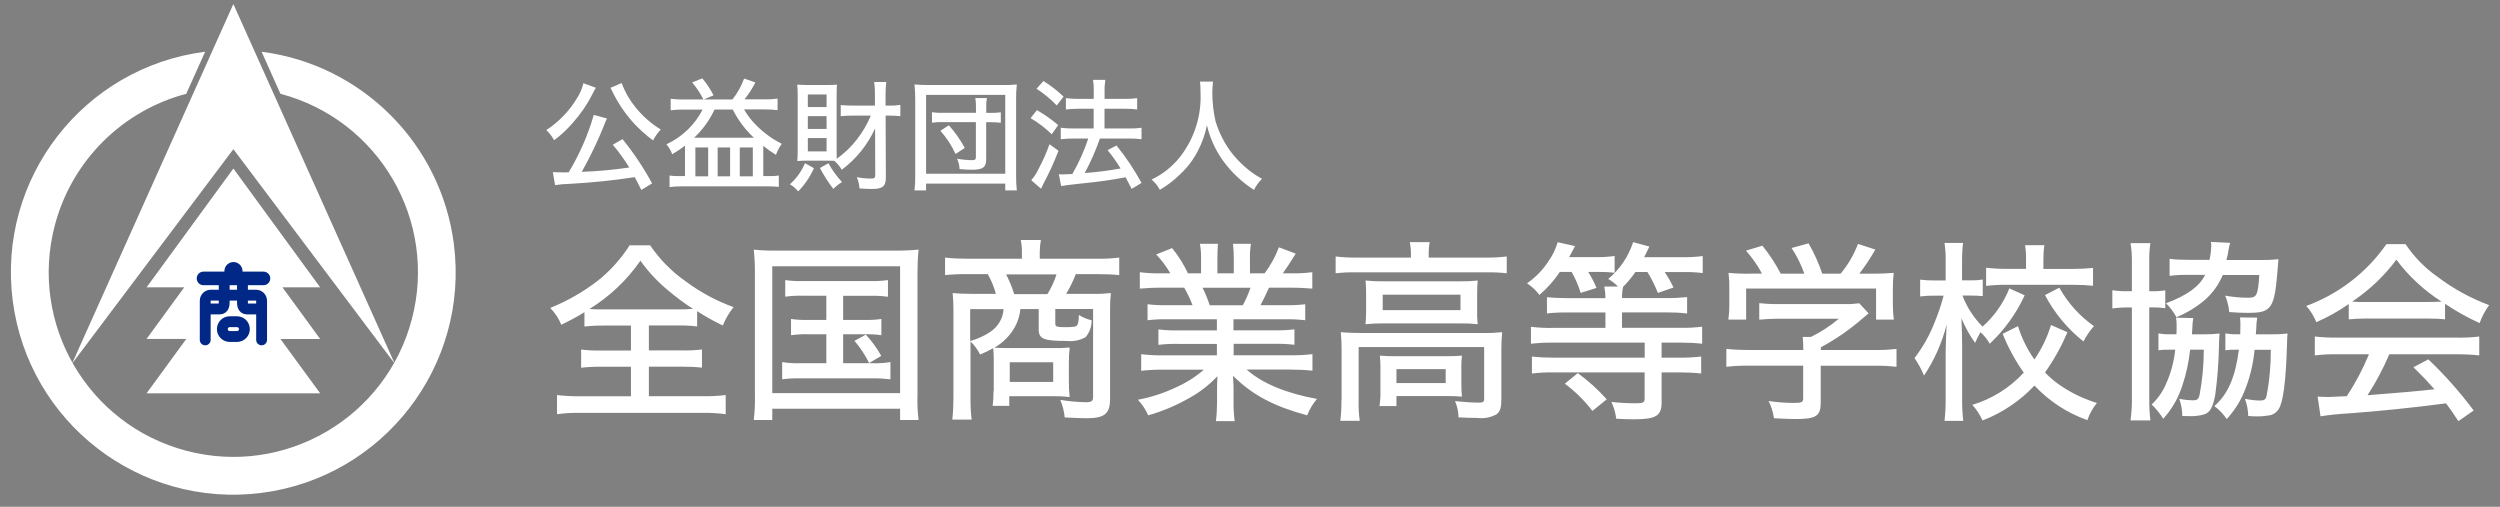 <?xml version="1.0" encoding="UTF-8"?><svg id="a" xmlns="http://www.w3.org/2000/svg" viewBox="0 0 310.77 63"><rect x="0" y="0" width="310.77" height="63" fill="#808080" stroke="none"/><defs><style>.p{stroke-width:2.25px;}.p,.q,.r{fill:none;stroke:#012886;stroke-linecap:round;stroke-linejoin:round;}.s{fill:#fff;stroke-width:0px;}.q{stroke-width:1.35px;}.r{stroke-width:1.69px;}</style></defs><g id="b"><path id="c" class="s" d="M81.07,22.81c-1.06-1.95-2.29-3.79-3.68-5.51l-1.22.69c.76.89,1.44,1.84,2.06,2.83-1.96.29-3.93.47-5.91.54,1.08-1.92,2.03-3.92,2.85-5.97.08-.23.17-.45.28-.66l-1.64-.45c-.72,2.51-1.77,4.91-3.12,7.14-.45.01-.49.01-.75.01-.43,0-.86-.01-1.22-.03l.28,1.61c.57-.09,1.15-.14,1.73-.15,2.94-.16,5.55-.44,8.17-.84.28.51.42.78.82,1.59l1.32-.8ZM72.52,10.35c-.16.67-.43,1.3-.81,1.88-.95,1.58-2.25,2.93-3.8,3.94.39.37.72.79.97,1.26.83-.61,1.58-1.31,2.26-2.09.99-1.1,1.84-2.33,2.51-3.66l.2-.39c.02-.05.05-.1.09-.15.03-.08.08-.16.14-.23l-1.57-.57ZM75.88,10.92c.13.21.25.44.35.68.62,1.24,1.39,2.39,2.3,3.43.8.9,1.69,1.72,2.65,2.43.25-.5.58-.96.96-1.36-1.21-.74-2.29-1.69-3.18-2.81-.72-.89-1.29-1.89-1.68-2.97l-1.4.6ZM85.01,12.37c-.55,0-1.09-.02-1.64-.09v1.43c.54-.07,1.09-.1,1.64-.09h2.33c-.97,1.9-2.56,3.42-4.5,4.32.31.36.56.78.72,1.23.55-.32,1.09-.67,1.59-1.07v3.79h-.78c-.38.01-.76-.01-1.14-.07v1.43c.51-.06,1.02-.09,1.53-.09h10.55c.5,0,1,.02,1.5.07v-1.41c-.41.06-.82.09-1.23.07h-.7v-3.76c.5.41,1.03.78,1.58,1.12.17-.49.41-.95.72-1.37-1.14-.58-2.19-1.33-3.1-2.24-.62-.6-1.16-1.29-1.59-2.04h2.53c.55,0,1.09.02,1.64.09v-1.43c-.55.07-1.1.1-1.65.09h-2.46c.52-.65.97-1.36,1.35-2.1l-1.4-.49c-.34.94-.83,1.82-1.45,2.6h-3.57l1.22-.51c-.39-.76-.85-1.47-1.4-2.11l-1.26.51c.55.64,1.02,1.35,1.4,2.11h-2.42ZM91.09,13.62c.66,1.31,1.55,2.5,2.62,3.5h-7.42c1.06-1,1.92-2.19,2.53-3.5h2.26ZM86.44,18.33h1.59v3.59h-1.59v-3.59ZM89.21,18.33h1.55v3.59h-1.55v-3.59ZM91.96,18.33h1.62v3.59h-1.62v-3.59ZM108.25,14.37c-.44,1.05-1.01,2.04-1.71,2.94-.72.93-1.57,1.75-2.53,2.43-.01-.42-.01-.51-.01-1.04v-6.84c0-.51.01-1.03.04-1.34-.35.03-.75.05-1.29.05h-2.33c-.42,0-.76-.02-1.32-.05.05.52.06.86.06,1.41v6.6c0,.62-.01,1.14-.05,1.49.39-.03.62-.05,1.15-.05h2.58c.31,0,.51,0,.87.02.37.32.68.69.93,1.11,1.79-1.33,3.21-3.1,4.14-5.13l.02,5.81c0,.34-.1.42-.63.42-.56-.01-1.12-.07-1.66-.18.19.44.3.92.33,1.4.47.05,1.15.07,1.56.07,1.33,0,1.72-.33,1.72-1.44l-.03-7.68h.48c.45,0,.9.02,1.35.07v-1.4c-.46.07-.93.1-1.4.09h-.44v-1.39c0-.52.03-1.03.09-1.55h-1.5c.07.51.1,1.03.09,1.55v1.39h-2.71c-.6,0-1.06-.03-1.54-.07v1.38c.42-.05,1.02-.07,1.53-.07h2.21ZM100.43,11.74h2.32v1.57h-2.33v-1.57ZM100.43,14.44h2.32v1.59h-2.33v-1.59ZM100.43,17.16h2.32v1.66h-2.33v-1.66ZM100.07,20.28c-.42,1-1.06,1.9-1.88,2.63.4.23.75.53,1.03.88.82-.84,1.48-1.81,1.96-2.88l-1.12-.63ZM101.93,20.89c.48.91,1.03,1.78,1.66,2.6.32-.33.68-.62,1.08-.86-.66-.71-1.23-1.49-1.69-2.34l-1.05.59ZM121.31,14.02h-4.06c-.47.02-.94,0-1.4-.07v1.3c.46-.06.93-.09,1.4-.07h4.06v4.34c0,.3-.1.39-.48.39-.62-.01-1.25-.07-1.86-.18.19.41.3.84.31,1.29.83.06,1.06.08,1.51.08,1.41,0,1.8-.3,1.8-1.35v-4.56h.53c.43,0,.86.02,1.29.07v-1.3c-.42.06-.84.08-1.26.07h-.55v-.72c-.02-.38.01-.75.08-1.12h-1.44c.06.37.09.75.08,1.12v.72ZM119.93,18.39c-.55-1.01-1.21-1.96-1.98-2.82l-1.05.69c.77.86,1.4,1.83,1.88,2.88l1.15-.75ZM115.12,23.67v-.85h9.84v.85h1.44c-.07-.62-.1-1.25-.09-1.87v-9.48c-.01-.61.02-1.22.09-1.82-.59.06-1.18.08-1.77.07h-9.2c-.58,0-1.17-.02-1.75-.07.06.6.09,1.21.09,1.82v9.45c.01.64-.02,1.27-.09,1.9h1.44ZM115.12,11.79h9.84v9.81h-9.84v-9.81ZM135.95,13.53v2.44h-2.52c-.53,0-1.05-.02-1.57-.09v1.43c.52-.06,1.04-.09,1.56-.09h1.86c-.51,1.53-1.17,3.01-1.98,4.41-.54.03-.9.05-1.18.05-.17,0-.33,0-.5-.03l.29,1.48c.48-.09.93-.15,2.62-.33,2.34-.24,3.33-.39,5.4-.76.25.5.38.72.74,1.44l1.23-.74c-.89-1.64-1.93-3.2-3.11-4.65l-1.11.57c.59.72,1.13,1.48,1.62,2.28-1.47.27-2.96.46-4.46.57.74-1.38,1.37-2.81,1.89-4.29h3.68c.5,0,.99.02,1.49.09v-1.43c-.49.07-.99.1-1.49.09h-3.11v-2.45h2.6c.49,0,.97.02,1.46.09v-1.41c-.49.07-.98.1-1.47.09h-2.58v-.81c-.02-.52.01-1.03.09-1.55h-1.53c.08.51.11,1.03.09,1.55v.81h-1.92c-.52,0-1.03-.02-1.54-.09v1.41c.51-.06,1.02-.09,1.53-.09h1.93ZM128.85,11.03c.91.59,1.76,1.29,2.51,2.08l.85-1.1c-.76-.73-1.6-1.38-2.5-1.94l-.86.96ZM128.12,14.69c.95.56,1.83,1.23,2.62,2l.8-1.14c-.82-.7-1.7-1.32-2.64-1.86l-.79.99ZM130.46,17.93c-.38,1.06-.83,2.1-1.37,3.09-.23.5-.53.97-.9,1.38l1.22,1.06c.19-.42.27-.56.31-.64.7-1.32,1.32-2.68,1.86-4.08l-1.12-.81ZM149.17,10.14c.05.42.07.84.06,1.26.16,2.95-.76,5.86-2.6,8.18-.94,1.16-2.13,2.1-3.48,2.74.43.35.78.79,1.02,1.28.91-.53,1.75-1.17,2.5-1.91.92-.85,1.69-1.85,2.25-2.97.52-.99.89-2.05,1.11-3.15.37,1.58,1.04,3.06,1.98,4.38,1.05,1.45,2.36,2.69,3.87,3.66.25-.52.59-.99,1-1.38-.52-.28-1.02-.6-1.49-.96-.76-.59-1.45-1.26-2.07-2-1.01-1.24-1.76-2.67-2.22-4.2-.26-1.14-.39-2.31-.4-3.48,0-.49.03-.97.09-1.45h-1.64Z"/><path id="d" class="s" d="M78.43,40.47v3.1h-3.74c-.82.02-1.64-.02-2.45-.12v2.26c.81-.09,1.63-.13,2.45-.12h3.74v3.67h-6.31c-.96.01-1.92-.04-2.88-.15v2.38c.94-.13,1.89-.18,2.83-.17h15.26c.96-.01,1.93.04,2.88.17v-2.38c-.96.11-1.93.16-2.9.14h-6.65v-3.67h4.1c.83,0,1.67.03,2.5.12v-2.26c-.83.1-1.66.14-2.5.12h-4.1v-3.1h3.58c.81-.02,1.62.02,2.42.12v-1.9c1.02.66,2.09,1.26,3.19,1.78.33-.82.78-1.59,1.34-2.28-2.12-.77-4.12-1.84-5.93-3.19-1.74-1.21-3.25-2.74-4.44-4.49h-2.56c-1.07,1.69-2.42,3.18-3.98,4.42-1.8,1.38-3.78,2.51-5.88,3.36.59.6,1.06,1.31,1.37,2.09.99-.47,1.95-.99,2.88-1.56v1.78c.81-.09,1.63-.13,2.45-.12h3.33ZM74.95,38.46c-.74,0-1.01,0-1.68-.05,2.5-1.54,4.66-3.58,6.34-6,.99,1.39,2.16,2.64,3.48,3.72.97.82,1.98,1.57,3.05,2.26-.5.05-1.03.07-1.8.07h-9.38ZM102.72,36.77v3h-2.28c-.71.02-1.41-.02-2.11-.12v2.02c.7-.1,1.41-.14,2.11-.12h2.28v3.6h-3.19c-.77.03-1.54-.02-2.3-.14v2.14c.76-.1,1.53-.14,2.3-.12h8.88c.76-.01,1.52.03,2.28.12v-2.14c-.75.12-1.52.17-2.28.14h-3.6v-3.6h2.64c.71-.02,1.41.02,2.11.12v-2.02c-.7.1-1.41.14-2.11.12h-2.64v-3h3.31c.75-.02,1.51.02,2.26.12v-2.07c-.76.1-1.52.14-2.28.12h-8.28c-.74.02-1.48-.02-2.21-.12v2.06c.73-.1,1.47-.14,2.21-.12h2.9ZM106.22,42.37c.72.84,1.33,1.77,1.82,2.76l1.51-.89c-.53-.95-1.18-1.84-1.92-2.64l-1.42.77ZM93.84,49.04c.03,1.06-.02,2.12-.14,3.17h2.3v-1.4h15.89v1.4h2.3c-.13-1.05-.18-2.11-.14-3.17v-15.08c0-.98.04-1.96.14-2.93-.94.09-1.89.13-2.83.12h-14.85c-.94.02-1.88-.02-2.81-.12.1.97.15,1.95.14,2.93v15.07ZM96,33.1h15.89v15.77h-15.89v-15.77ZM123.5,48.65c0,.6-.03,1.2-.1,1.8h2.06v-1.2h5.4c.71-.01,1.41.02,2.11.1-.07-.65-.11-1.29-.1-1.94v-2.36c0-.62.03-1.23.1-1.85-.69.06-1.38.09-2.06.07h-5.48c-.79,0-1.32-.02-1.82-.05,1.07-.61,1.96-1.51,2.56-2.59.37-.68.6-1.43.67-2.21h2.28v2.5c0,1.22.6,1.46,3.46,1.46.82.1,1.66-.07,2.38-.48.49-.59.75-1.33.74-2.09-.56-.13-1.09-.35-1.58-.65-.02.08-.03.16-.02.24q0,.31-.02.38c-.02.2-.07.39-.14.58-.14.26-.41.31-1.58.31-.98,0-1.18-.07-1.18-.46v-1.8h4.7v10.92c0,.53-.19.67-.89.67-1.07-.02-2.14-.12-3.19-.29.3.69.48,1.43.55,2.18,1.44.07,2.06.1,2.74.1,2.23,0,2.9-.58,2.9-2.4v-11.14c-.01-.67.02-1.35.1-2.02-.74.08-1.49.12-2.23.1h-3.33c.47-.78.87-1.6,1.2-2.45h2.86c.85,0,1.7.03,2.54.12v-2.18c-.88.11-1.77.16-2.66.14h-7.22v-.79c0-.52.05-1.03.14-1.54h-2.5c.1.51.15,1.02.14,1.54v.79h-6.86c-.9,0-1.8-.04-2.69-.14v2.18c.85-.09,1.71-.13,2.57-.12h2.74c.44.77.77,1.59,1.01,2.45h-3.05c-.84,0-1.9-.05-2.33-.1.07.67.1,1.34.1,2.02v10.9c0,.94-.04,1.88-.14,2.81h2.4c-.11-.93-.15-1.87-.14-2.81v-6.91c.49.47.89,1.03,1.2,1.63.56-.23,1.1-.49,1.62-.79.05.49.08.99.07,1.49v3.86ZM126.07,36.55c-.26-.84-.6-1.66-1-2.44h6.26c-.27.86-.65,1.68-1.13,2.45h-4.13ZM124.75,38.43c-.07,1.14-.68,2.18-1.63,2.81-.77.52-1.62.91-2.52,1.15v-3.96h4.15ZM125.52,45.03h5.4v2.45h-5.4v-2.45ZM151.27,39.7v1.37h-4.8c-.83.02-1.65-.02-2.47-.12v1.92c.82-.1,1.65-.14,2.47-.12h4.8v1.42h-6.6c-.94.02-1.88-.03-2.81-.14v2.06c.93-.1,1.87-.15,2.81-.14h4.99c-1.03.89-2.19,1.63-3.43,2.18-1.52.73-3.12,1.25-4.78,1.56.53.57.97,1.23,1.28,1.94,1.72-.49,3.38-1.18,4.94-2.06,1.37-.73,2.61-1.68,3.67-2.81-.05.98-.05,1.25-.05,1.8v1.32c0,.83-.04,1.65-.14,2.47h2.33c-.11-.81-.15-1.63-.14-2.45v-1.37c0-.53,0-.91-.07-1.82,2.42,2.4,5.06,3.79,9.22,4.92.29-.74.7-1.43,1.22-2.04-3.84-.7-6.82-1.94-8.74-3.65h5.35c.95,0,1.89.04,2.83.14v-2.06c-.95.12-1.9.16-2.86.14h-6.94v-1.42h5.04c.84-.02,1.68.02,2.52.12v-1.92c-.84.1-1.68.14-2.52.12h-5.06v-1.37h6.38c.85-.02,1.7.02,2.54.12v-1.99c-.84.1-1.69.14-2.54.12h-3.02c.41-.79.67-1.32,1.06-2.18h2.57c1.18,0,2.04.05,2.81.12v-2.04c-.9.11-1.81.16-2.71.14h-.96c.43-.6,1.01-1.46,1.61-2.45l-2.09-.79c-.44,1.16-1.03,2.25-1.78,3.24h-1.82v-1.75c-.02-.64.02-1.28.12-1.92h-2.23c.07.61.1,1.23.1,1.85v1.82h-2.04v-1.82c0-.62.02-1.23.07-1.85h-2.24c.11.63.16,1.28.14,1.92v1.75h-1.63c-.52-1.13-1.19-2.18-1.97-3.14l-1.97.79c.67.71,1.26,1.5,1.75,2.35h-1.13c-.89.02-1.78-.03-2.66-.14v2.04c.74-.07,1.61-.12,2.76-.12h2.76c.4.7.75,1.43,1.03,2.18h-3.12c-.83.02-1.65-.02-2.47-.12v1.99c.82-.1,1.65-.14,2.47-.12h6.14ZM150.38,37.95c-.25-.75-.54-1.48-.89-2.18h5.96c-.26.75-.58,1.48-.96,2.18h-4.11ZM175.39,32.02h-6.84c-.84.01-1.68-.04-2.52-.14v2.09c.8-.09,1.61-.13,2.42-.12h16.4c.82-.01,1.64.03,2.45.12v-2.09c-.81.1-1.63.15-2.45.14h-7.25v-.36c-.01-.52.03-1.05.12-1.56h-2.47c.1.51.15,1.04.14,1.56v.36ZM169.82,38.5c0,.6-.02,1.2-.07,1.8.73-.07,1.47-.11,2.21-.1h9.5c.75-.01,1.49.02,2.23.1-.07-.6-.09-1.2-.07-1.8v-1.85c0-.82.02-1.13.07-1.78-.69.08-1.39.11-2.09.1h-9.55c-.77.01-1.54-.02-2.3-.1.05.53.07,1.01.07,1.78v1.85ZM171.88,36.63h9.67v1.92h-9.67v-1.92ZM166.75,49.74c.01.86-.03,1.72-.14,2.57h2.42c-.12-.85-.17-1.71-.14-2.57v-6.6h15.6v6.41c0,.41-.12.5-.67.5-.82,0-1.7-.07-2.95-.19.28.64.43,1.32.43,2.02q.38.02,1.15.05c.19,0,.84.02,1.13.02.85.11,1.72-.04,2.47-.46.43-.34.58-.82.58-1.85v-6.21c0-.71.03-1.43.1-2.14-.78.08-1.57.12-2.35.1h-15.26c-.82,0-1.63-.02-2.45-.1.07.72.1,1.44.1,2.16v6.29ZM181.65,45.77c0-.52.02-1.04.08-1.56-.62.05-1.13.07-2.02.07h-6.24c-.89,0-1.39-.02-1.94-.07.05.54.08,1.09.07,1.63v2.67c.02.66-.02,1.32-.12,1.97h2.11v-1.25h6.05c.74,0,1.58.02,2.09.07-.05-.54-.08-1.09-.07-1.63v-1.9ZM173.59,45.89h6.12v1.73h-6.12v-1.73ZM195.36,33.79c.47.83.85,1.7,1.13,2.62l1.97-.62c-.29-.69-.64-1.36-1.03-1.99h1.34c.65,0,1.3.03,1.94.1v-2.08c-.78.11-1.57.16-2.35.14h-3.31c.22-.36.24-.43.74-1.37l-2.16-.48c-.24.82-.61,1.6-1.1,2.3-.71,1.11-1.63,2.06-2.71,2.81.59.38,1.12.87,1.54,1.44.98-.83,1.83-1.79,2.54-2.86h1.46ZM204.79,33.82c.51.82.94,1.69,1.3,2.59l1.94-.67c-.32-.67-.68-1.31-1.1-1.92h2.21c.84-.02,1.68.02,2.52.12v-2.11c-.87.11-1.74.16-2.62.14h-4.66c.29-.58.41-.79.65-1.32l-2.02-.55c-.58,1.79-1.65,3.38-3.1,4.58.45.25.86.57,1.22.94h-1.7c.09.47.14.96.14,1.44h-4.7c-.86,0-1.72-.03-2.57-.12v2.02c.85-.09,1.71-.13,2.57-.12h4.7v1.92h-6.6c-.89.02-1.78-.03-2.66-.14v2.11c.89-.1,1.79-.15,2.69-.14h11.45v1.87h-11.38c-.88,0-1.76-.04-2.64-.14v2.11c.88-.11,1.77-.15,2.66-.14h11.35v3.26c0,.48-.19.58-1.1.58-1.01,0-2.02-.05-3.03-.17.31.66.51,1.36.6,2.09.72.05,1.61.07,2.21.07,2.74,0,3.43-.43,3.43-2.09v-3.74h2.23c.9,0,1.8.04,2.69.14v-2.11c-.89.1-1.79.15-2.69.14h-2.23v-1.87h2.4c.88,0,1.76.04,2.64.14v-2.12c-.88.11-1.77.16-2.66.14h-7.3v-1.92h5.57c.84,0,1.68.04,2.52.14v-2.04c-.84.09-1.68.13-2.52.12h-5.56c-.02-.47.02-.94.12-1.39.57-.57,1.08-1.19,1.54-1.85h1.48ZM194.52,47.7c1.3.96,2.45,2.1,3.43,3.38l1.78-1.44c-1.08-1.21-2.29-2.3-3.6-3.26l-1.61,1.32ZM217.68,34.02c-.94.02-1.87-.01-2.81-.1.08.66.11,1.33.1,1.99v2.04c0,.59-.04,1.19-.12,1.78h2.21v-3.86h16.15v3.86h2.21c-.08-.59-.12-1.18-.12-1.78v-2.04c-.01-.67.02-1.33.1-1.99-.96.08-1.92.11-2.88.1h-1.39c.73-.95,1.4-1.96,1.99-3l-2.16-.7c-.5,1.35-1.24,2.6-2.16,3.7h-2.28c-.44-1.31-1.01-2.57-1.7-3.77l-2.11.58c.66,1,1.19,2.07,1.58,3.19h-2.93c-.64-1.23-1.41-2.4-2.28-3.48l-2.04.62c.77.87,1.44,1.82,1.99,2.85h-1.35ZM226.34,45.46h6.6c.94-.01,1.88.03,2.81.14v-2.23c-.92.11-1.85.16-2.78.14h-6.62v-.34c1.89-1.02,3.67-2.25,5.28-3.67.07-.07.31-.24.65-.55l-1.16-1.25c-.6.08-1.2.12-1.8.1h-8.23c-.8.01-1.6-.03-2.4-.12v2.06c.78-.08,1.57-.12,2.35-.12h7.54c-1.05.89-2.22,1.65-3.46,2.26h-1.03c.05.45.07.91.07,1.37v.26h-6.82c-.91,0-1.83-.04-2.74-.14v2.23c.92-.11,1.84-.16,2.76-.14h6.79v4.05c0,.5-.17.58-1.25.58-1.02-.01-2.04-.09-3.05-.24.33.67.56,1.39.67,2.14.84.05,2.06.1,2.64.1,2.62,0,3.17-.36,3.17-2.09v-4.54ZM254.95,40.42c-.46,1.52-1.16,2.96-2.06,4.27-.89-1.27-1.58-2.67-2.04-4.15l-1.9.96c.68,1.71,1.56,3.32,2.62,4.82-1.74,1.89-3.95,3.27-6.4,4.01.53.57.96,1.23,1.27,1.94,2.45-.94,4.66-2.43,6.46-4.34,1.82,1.94,4.07,3.41,6.58,4.3.26-.78.66-1.5,1.18-2.14-1.51-.46-2.95-1.13-4.27-1.99-.8-.51-1.53-1.12-2.18-1.8,1.11-1.56,2.04-3.24,2.79-5l-2.02-.89ZM249.79,35.82c-.72,1.83-1.87,3.47-3.34,4.78-1.1-1.1-1.95-2.41-2.5-3.86h1.06c.49,0,.98.02,1.46.07v-2.06c-.49.08-.99.11-1.49.1h-1.08v-2.18c-.01-.83.03-1.65.12-2.47h-2.3c.12.83.17,1.66.14,2.5v2.16h-1.37c-.6.01-1.2-.02-1.8-.1v2.09c.6-.07,1.2-.11,1.8-.1h1.12c-.29,1.09-.65,2.17-1.08,3.22-.62,1.63-1.48,3.16-2.54,4.54.47.68.87,1.42,1.18,2.18,1.29-1.94,2.24-4.08,2.81-6.34q-.12,2.5-.12,3.43v5.66c.01.96-.03,1.92-.14,2.88h2.33c-.11-.96-.16-1.92-.14-2.88v-6.31c0-.29-.02-1.61-.02-1.75q-.05-1.37-.07-1.82c.45,1.08,1.02,2.11,1.7,3.07.19-.46.42-.91.67-1.34.46.42.85.9,1.15,1.44,1.82-1.71,3.3-3.75,4.34-6.02l-1.89-.86ZM251.86,33.42h-2.38c-.87.01-1.73-.04-2.59-.14v2.26c.86-.1,1.73-.15,2.59-.14h8.11c1.01,0,1.85.05,2.59.12v-2.21c-.85.08-1.71.12-2.57.12h-3.6v-1.15c0-.6.03-1.2.12-1.8h-2.4c.1.6.14,1.21.12,1.82v1.13ZM254.21,36.68c1.17,2.23,2.8,4.2,4.78,5.76.36-.68.79-1.32,1.3-1.9-1.77-1.25-3.24-2.88-4.3-4.78l-1.78.92ZM280.42,41.55c.02-.34.02-.5.05-.65,0-.47.04-.95.12-1.42l-2.14-.02c.04.32.06.64.05.96,0,.48,0,.58-.02,1.13h-.34c-.51.02-1.01-.02-1.51-.1v2.09c.45-.06.89-.08,1.34-.07h.34c-.43,3.41-1.37,5.54-3.05,7.01.6.44,1.12.99,1.54,1.61.87-.94,1.58-2.02,2.09-3.19.74-1.72,1.2-3.55,1.37-5.42h2.02c.01,1.96-.17,3.91-.55,5.83-.1.36-.29.48-.82.48-.62-.01-1.24-.09-1.85-.22.26.68.4,1.41.41,2.14.58.05.84.05,1.08.05.44.01.88-.02,1.32-.1.57-.02,1.09-.33,1.39-.81.55-.84.89-3.38,1.03-7.9.02-.79.02-.94.07-1.49-.69.08-1.39.11-2.09.1h-1.85ZM265.01,36.2h-.34c-.7.02-1.4-.02-2.09-.12v2.26c.69-.09,1.39-.13,2.09-.12h.34v11.18c.02.95-.04,1.91-.17,2.86h2.47c-.11-.93-.15-1.87-.14-2.81v-11.24h.29c.57-.01,1.14.02,1.7.1v-2.21c-.57.08-1.15.12-1.73.1h-.26v-3.72c-.02-.75.03-1.51.14-2.26h-2.47c.13.77.18,1.55.17,2.33v3.64ZM276.77,32.31c.05-.19.07-.36.1-.46.05-.15.08-.3.1-.46.05-.41.14-.81.26-1.2l-2.4-.12c.04.16.05.32.05.48-.02.59-.09,1.18-.22,1.75h-2.54c-.81,0-1.62-.03-2.42-.12v2.11c.77-.1,1.55-.14,2.33-.12h2.09c-.74,1.46-2.23,2.54-4.87,3.53.52.51.96,1.09,1.3,1.73,1.24-.51,2.4-1.2,3.43-2.06,1.02-.86,1.82-1.96,2.33-3.19h4.54c-.17,2.52-.31,2.83-1.34,2.83-.97,0-1.94-.09-2.9-.26.27.65.44,1.34.5,2.04,1.06.07,1.51.1,2.28.1,1.58,0,2.18-.14,2.69-.67.55-.6.79-1.63,1.01-4.32q.1-1.2.14-1.68c-.69.08-1.39.11-2.09.1h-4.35ZM272.47,41.55c.02-.36.05-.48.05-.62,0-.47.04-.93.12-1.39l-2.14-.05c.05.3.07.61.07.91,0,.53,0,.86-.02,1.15h-.82c-.47.02-.95-.02-1.42-.1v2.09c.42-.06.85-.08,1.27-.07h.82c-.16,1.48-.54,2.92-1.15,4.27-.41.96-1.02,1.83-1.78,2.54.55.53,1.03,1.13,1.44,1.78,1.08-1.2,1.89-2.61,2.38-4.15.48-1.44.8-2.93.96-4.44h1.7c0,1.89-.18,3.78-.53,5.64-.12.5-.29.65-.79.65-.58,0-1.16-.07-1.73-.19.24.69.37,1.41.38,2.14.48.02.7.02.91.02.62.02,1.23-.05,1.82-.22.72-.24,1.08-.89,1.37-2.47.27-2.04.42-4.09.46-6.14.02-.7.02-.96.07-1.44-.7.08-1.41.11-2.11.1h-1.34ZM291.96,39.7c.65-.07,1.31-.1,1.97-.1h7.9c.71,0,1.41.02,2.11.1v-1.94c1.36.92,2.8,1.73,4.3,2.4.28-.8.68-1.55,1.18-2.23-2.28-.85-4.42-2.02-6.36-3.48-1.59-1.1-2.95-2.49-4.03-4.1h-2.38c-2.45,3.52-5.93,6.2-9.96,7.68.53.59.95,1.28,1.25,2.02,1.41-.62,2.77-1.37,4.03-2.26v1.92ZM293.95,37.54c-.52.01-1.04,0-1.56-.05,2.12-1.41,3.98-3.17,5.5-5.21,1.54,2.06,3.44,3.83,5.62,5.21-.5.02-.98.05-1.68.05h-7.88ZM294.48,44.04c-.75,1.82-1.67,3.57-2.76,5.21q-.96.05-1.18.05c-.55.02-.91.05-1.1.05-.34,0-.82-.02-1.34-.05l.36,2.45c1.15-.18,2.31-.3,3.48-.36,3.58-.26,8.14-.72,12.12-1.25.48.65.77,1.03,1.54,2.21l1.9-1.32c-1.7-2.28-3.58-4.4-5.64-6.36l-1.85.98c1.13,1.1,1.61,1.61,2.62,2.74q-2.71.31-8.33.74c1.05-1.61,1.96-3.32,2.71-5.09h8.4c.93-.01,1.86.04,2.78.14v-2.35c-.92.11-1.85.16-2.78.14h-14.88c-.93.01-1.86-.04-2.78-.14v2.35c.92-.11,1.85-.16,2.78-.14h3.95Z"/></g><g id="e"><path id="f" class="s" d="M29.01.5L8.95,45.21l20.06-26.67,20.06,26.67L29.01.5Z"/><path id="g" class="s" d="M32.52,6.43l2.34,5.23c12.25,3.23,19.57,15.79,16.33,28.04-3.23,12.25-15.79,19.57-28.04,16.33-12.25-3.23-19.57-15.79-16.33-28.04,2.11-7.99,8.35-14.22,16.33-16.33l2.35-5.23C10.35,8.37-.36,22.22,1.58,37.36c1.94,15.14,15.79,25.85,30.93,23.91,15.14-1.94,25.85-15.79,23.91-30.93-1.6-12.48-11.43-22.31-23.91-23.91"/><path id="h" class="s" d="M35.12,35.72h4.68l-10.79-14.77-10.79,14.77h4.68l-4.68,6.41h4.94l-4.94,6.76h21.58l-4.94-6.75h4.94l-4.68-6.41Z"/></g><g id="i"><line id="j" class="p" x1="29.02" y1="33.7" x2="29.02" y2="34.28"/><line id="k" class="r" x1="25.3" y1="34.61" x2="32.75" y2="34.61"/><path id="l" class="q" d="M25.51,42.25v-4.86c0-.39.31-.7.7-.7h5.61c.39,0,.7.31.7.7h0v4.86"/><path id="m" class="q" d="M28.56,39.99h.9c.51,0,.92.41.92.92h0c0,.51-.41.92-.92.92h-.9c-.51,0-.92-.41-.92-.92h0c0-.51.41-.92.92-.92Z"/><path id="n" class="q" d="M27.87,34.87v2.63c0,.27.01.91-.56.91h-1.44"/><path id="o" class="q" d="M30.14,34.87v2.63c0,.27-.01.91.56.91h1.44"/></g></svg>